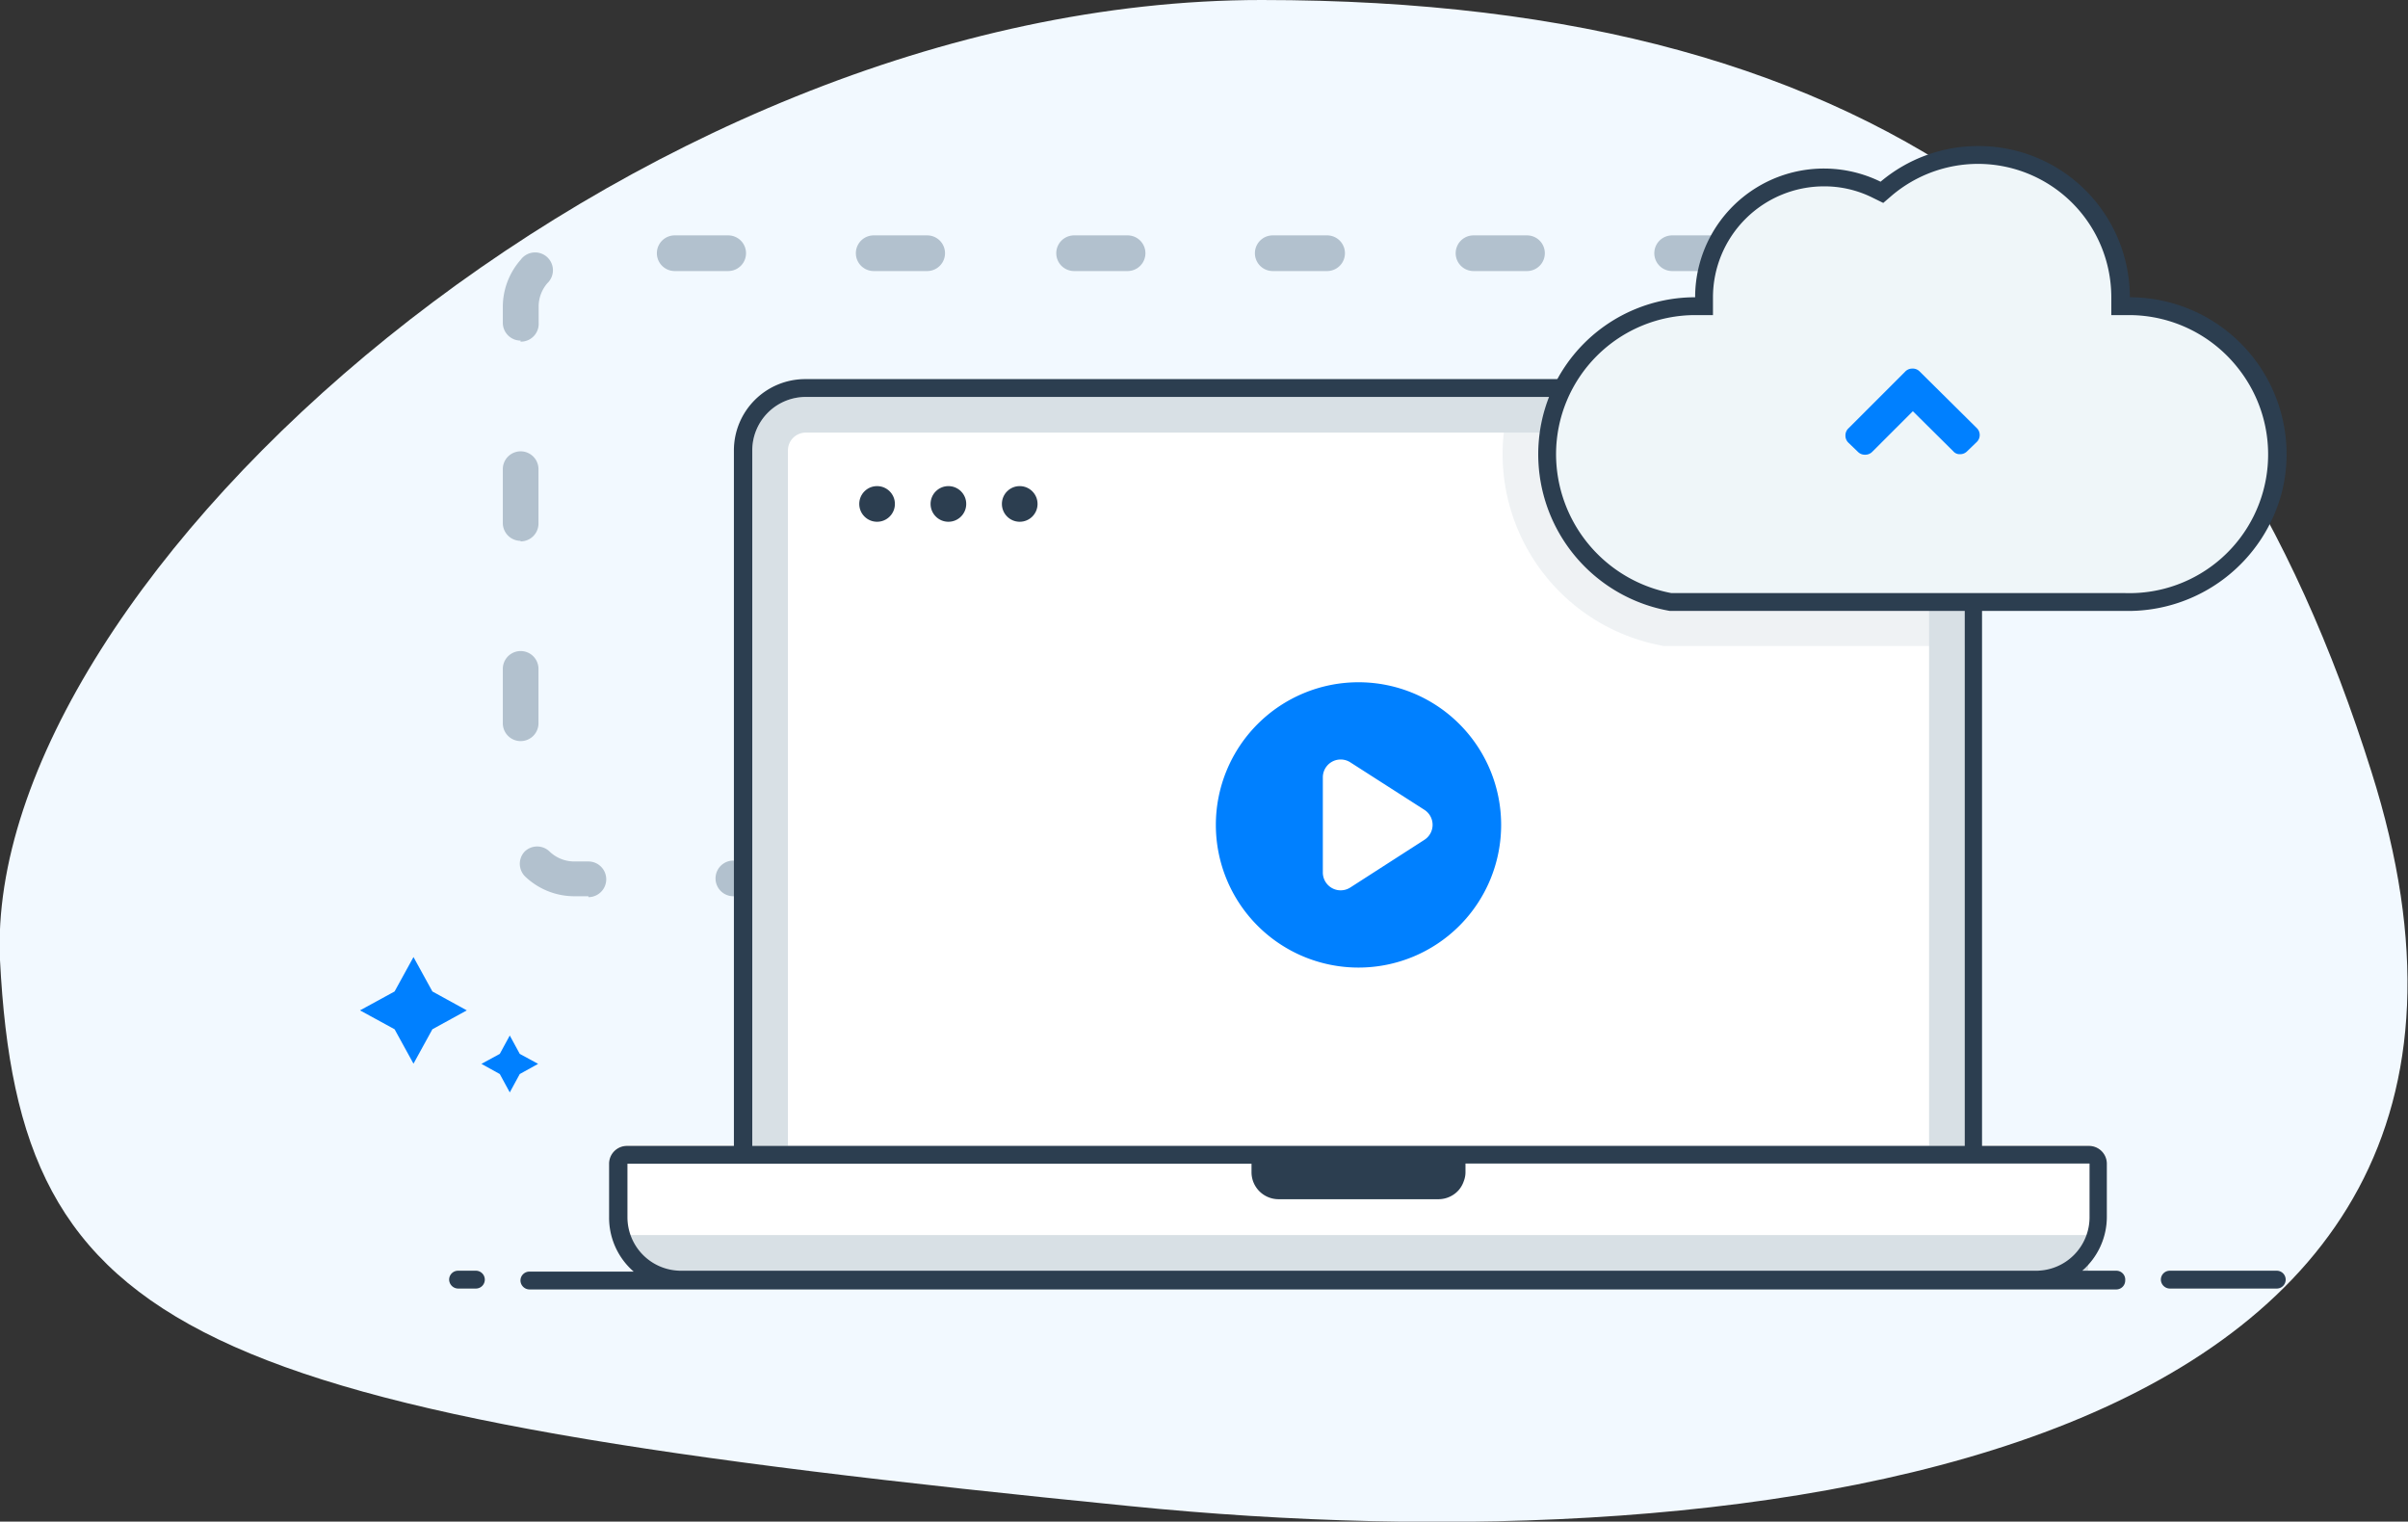 <svg id="Layer_1" data-name="Layer 1" xmlns="http://www.w3.org/2000/svg" viewBox="0 0 135.05 85.33"><rect x="0" y="0" width="135.05" height="85.33" fill="#333333" stroke="none"/><defs><style>.cls-1{fill:#f2f9ff;}.cls-2{fill:#b2c1ce;}.cls-3{fill:#fff;}.cls-4{fill:#2c3e50;}.cls-5{fill:#0080ff;}.cls-6{opacity:0.41;}.cls-7{fill:#d8e0e5;}.cls-8{fill:none;}.cls-9{fill:#eff6f9;}</style></defs><title>Icon</title><path class="cls-1" d="M133,43.28C145.34,82.21,98.59,88,63.37,84.46,10.49,79.21,1.08,75,0,53.84-1,32.52,35.36,0,70.76,0S124.19,15.26,133,43.28Z"/><path class="cls-2" d="M100.23,50.26H97.14a1,1,0,0,1,0-2h3a1,1,0,0,1,1,1A1,1,0,0,1,100.23,50.26ZM89,50.26h-3a1,1,0,0,1,0-2h3a1,1,0,0,1,0,2Zm-11.2,0H74.74a1,1,0,0,1,0-2h3.05a1,1,0,0,1,0,2Zm-11.2,0H63.53a1,1,0,0,1,0-2h3.06a1,1,0,0,1,0,2Zm-11.2,0H52.33a1,1,0,0,1,0-2h3.06a1,1,0,0,1,0,2Zm-11.2,0H41.13a1,1,0,0,1,0-2h3.06a1,1,0,0,1,0,2Zm-11.2,0h-.8a4,4,0,0,1-2.73-1.09,1,1,0,0,1-.05-1.41,1,1,0,0,1,1.41,0,2,2,0,0,0,1.37.55H33a1,1,0,0,1,0,2Zm70.2-6.47a1,1,0,0,1-1-1V39.73a1,1,0,1,1,2,0v3.06A1,1,0,0,1,103.19,43.79Zm-74-2.23a1,1,0,0,1-1-1V37.51a1,1,0,0,1,2,0v3.05A1,1,0,0,1,29.19,41.56Zm74-9a1,1,0,0,1-1-1V28.53a1,1,0,0,1,2,0v3.06A1,1,0,0,1,103.19,32.59Zm-74-2.23a1,1,0,0,1-1-1V26.31a1,1,0,0,1,2,0v3.05A1,1,0,0,1,29.19,30.36Zm74-9a1,1,0,0,1-1-1V17.33a1,1,0,0,1,2,0v3.06A1,1,0,0,1,103.19,21.39Zm-74-2.23a1,1,0,0,1-1-1v-.9a4,4,0,0,1,1-2.63,1,1,0,1,1,1.5,1.31,2,2,0,0,0-.49,1.32v.9A1,1,0,0,1,29.19,19.16Zm67.65-3.9H93.78a1,1,0,0,1,0-2h3.06a1,1,0,0,1,0,2Zm-11.21,0h-3a1,1,0,0,1,0-2h3a1,1,0,0,1,0,2Zm-11.2,0H71.38a1,1,0,0,1,0-2h3.05a1,1,0,0,1,0,2Zm-11.2,0h-3a1,1,0,0,1,0-2h3a1,1,0,1,1,0,2Zm-11.2,0H49a1,1,0,0,1,0-2H52a1,1,0,0,1,0,2Zm-11.2,0h-3a1,1,0,0,1,0-2h3a1,1,0,0,1,0,2Z"/><path class="cls-3" d="M43.19,65.26v-40a2,2,0,0,1,2-2h62a2,2,0,0,1,2,2v40Z"/><path class="cls-3" d="M82.19,64.26h28v-39a3,3,0,0,0-3-3h-62a3,3,0,0,0-3,3v39h40Z"/><circle class="cls-4" cx="49.19" cy="28.26" r="1"/><circle class="cls-4" cx="53.19" cy="28.26" r="1"/><circle class="cls-4" cx="57.19" cy="28.26" r="1"/><path class="cls-5" d="M76.19,38.26a8,8,0,1,0,8,8A8,8,0,0,0,76.19,38.26Zm3.69,8.84-4.15,2.67a1,1,0,0,1-1.54-.85V43.59a1,1,0,0,1,1.54-.84l4.15,2.66A1,1,0,0,1,79.88,47.1Z"/><g class="cls-6"><path class="cls-3" d="M93.57,35.26l-.08,0a9.94,9.94,0,0,1-8.22-9.78,9.72,9.72,0,0,1,.26-2.2h21.66a2,2,0,0,1,2,2v10Z"/><path class="cls-7" d="M107.19,24.26a1,1,0,0,1,1,1v9H93.65a8.94,8.94,0,0,1-7.38-8.8,8.08,8.08,0,0,1,.09-1.2h20.83m0-2H84.77a10.61,10.61,0,0,0-.5,3.2,10.94,10.94,0,0,0,9.06,10.77l.16,0h16.7v-11a3,3,0,0,0-3-3Z"/></g><path class="cls-3" d="M114.16,72.26h-76a4,4,0,0,1-4-4.05l0-3a1,1,0,0,1,1-1h82a1,1,0,0,1,1,1l0,3A4,4,0,0,1,114.16,72.26Z"/><path class="cls-7" d="M117.11,71.26H36.2a1,1,0,0,1-1-1.05l0-.95h81.94Z"/><path class="cls-4" d="M26.69,71.26h-1a.5.5,0,0,0-.5.5.51.51,0,0,0,.5.5h1a.5.5,0,0,0,.5-.5A.5.5,0,0,0,26.69,71.26Z"/><path class="cls-4" d="M127.69,71.26h-6a.5.5,0,0,0-.5.5.51.51,0,0,0,.5.5h6a.5.5,0,0,0,.5-.5A.5.5,0,0,0,127.69,71.26Z"/><path class="cls-8" d="M110.69,65.26h-.5v1h-68v-1h-7l0,3a3,3,0,0,0,3,3h76a3,3,0,0,0,3-3l0-3h-6v-1h-.5Z"/><path class="cls-8" d="M107.19,24.26h-62a1,1,0,0,0-1,1v39h64v-39A1,1,0,0,0,107.19,24.26Z"/><path class="cls-7" d="M44.19,25.26a1,1,0,0,1,1-1h62a1,1,0,0,1,1,1v39h2v-39a3,3,0,0,0-3-3h-62a3,3,0,0,0-3,3v39h2Z"/><path class="cls-4" d="M118.69,71.26h-1.91a4,4,0,0,0,1.38-3l0-3a1,1,0,0,0-1-1h-6v-39a4,4,0,0,0-4-4h-62a4,4,0,0,0-4,4v39h-6a1,1,0,0,0-1,1l0,3a4,4,0,0,0,1.38,3.05H29.69a.5.5,0,0,0-.5.5.51.51,0,0,0,.5.5h89a.5.5,0,0,0,.5-.5A.5.5,0,0,0,118.69,71.26Zm-76.5-46a3,3,0,0,1,3-3h62a3,3,0,0,1,3,3v39h-68Zm72,46h-76a3,3,0,0,1-3-3l0-3h35v.49a1.51,1.51,0,0,0,.39,1,1.52,1.52,0,0,0,1.11.5h9a1.52,1.52,0,0,0,1.11-.5,1.49,1.49,0,0,0,.29-.5,1.39,1.39,0,0,0,.1-.5v-.5h35l0,3A3,3,0,0,1,114.16,71.26Z"/><polygon class="cls-5" points="24.25 55.6 26.18 56.66 24.25 57.72 23.19 59.65 22.13 57.72 20.19 56.66 22.13 55.6 23.19 53.67 24.25 55.6"/><path class="cls-9" d="M93.65,33.76a8.43,8.43,0,0,1-6.88-8.3,8.3,8.3,0,0,1,8.3-8.29h.5v-.5A6.73,6.73,0,0,1,102.29,10a6.57,6.57,0,0,1,3,.69l.3.14.25-.21a8,8,0,0,1,13.11,6.1v.5h.5a8.3,8.3,0,0,1,8.06,10.23,8.42,8.42,0,0,1-8.27,6.36Z"/><path class="cls-4" d="M110.94,9.19a7.48,7.48,0,0,1,7.47,7.48v1h1a7.78,7.78,0,0,1,6.08,2.94,7.78,7.78,0,0,1-6.29,12.65H93.74a7.94,7.94,0,0,1-6.47-7.8,7.81,7.81,0,0,1,7.8-7.79h1v-1a6.23,6.23,0,0,1,6.22-6.22,6.06,6.06,0,0,1,2.74.64l.59.29.5-.43a7.49,7.49,0,0,1,4.82-1.76m0-1a8.48,8.48,0,0,0-5.47,2,7.22,7.22,0,0,0-10.4,6.48,8.8,8.8,0,0,0-8.8,8.79,8.92,8.92,0,0,0,7.38,8.8H119.2A8.91,8.91,0,0,0,128,27.51a8.8,8.8,0,0,0-8.55-10.84,8.48,8.48,0,0,0-8.47-8.48Z"/><polygon class="cls-5" points="29.15 59.1 30.18 59.66 29.15 60.23 28.59 61.26 28.03 60.23 27 59.66 28.03 59.1 28.59 58.07 29.15 59.1"/><path class="cls-5" d="M107.67,20.84,110.86,24a.54.54,0,0,1,.17.39.54.54,0,0,1-.17.4l-.54.52a.54.54,0,0,1-.4.16.46.46,0,0,1-.37-.16l-2.27-2.25L105,25.34a.55.55,0,0,1-.4.16.54.54,0,0,1-.4-.16l-.54-.52a.54.54,0,0,1-.16-.4.53.53,0,0,1,.16-.39l3.19-3.19a.54.54,0,0,1,.4-.17A.54.54,0,0,1,107.67,20.84Z"/></svg>